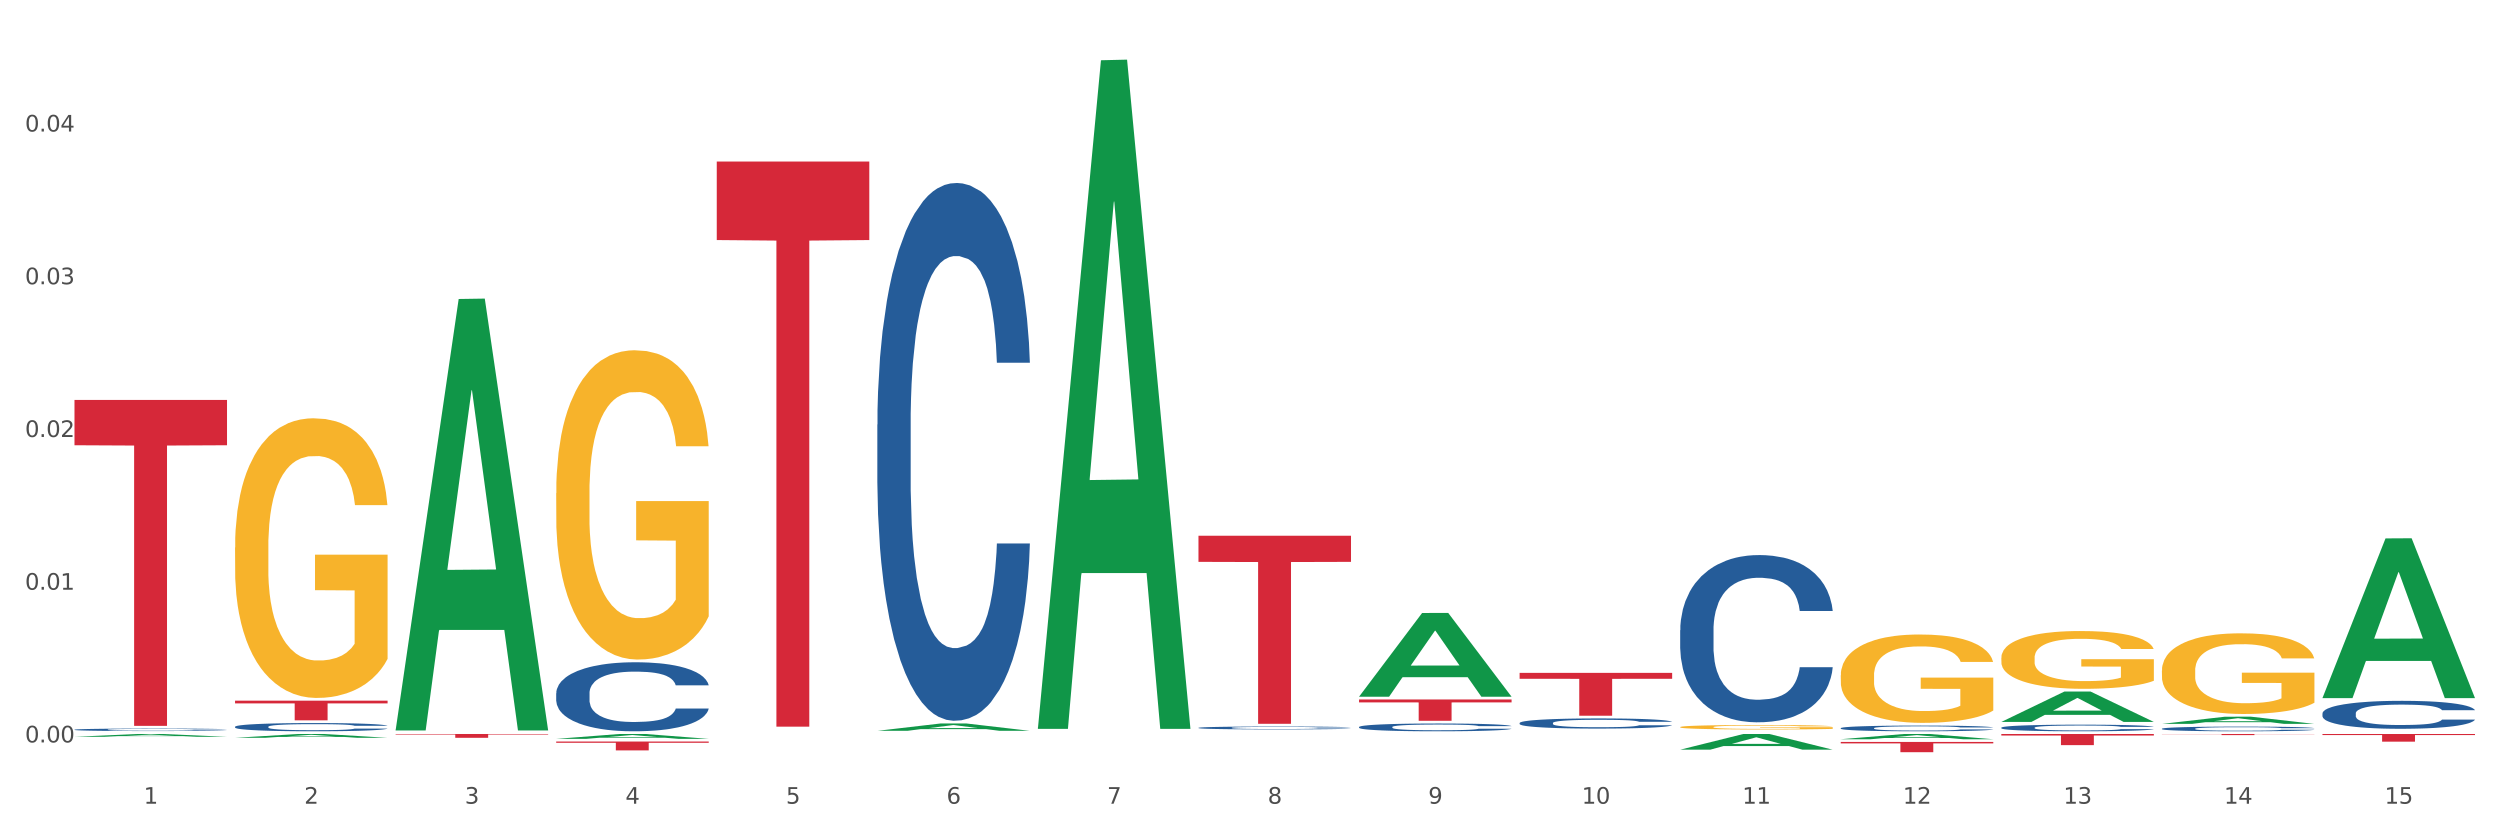 <?xml version="1.0" encoding="utf-8" standalone="no"?>
<!DOCTYPE svg PUBLIC "-//W3C//DTD SVG 1.1//EN"
  "http://www.w3.org/Graphics/SVG/1.1/DTD/svg11.dtd">
<svg xmlns:xlink="http://www.w3.org/1999/xlink" width="1080pt" height="360pt" viewBox="0 0 1080 360" xmlns="http://www.w3.org/2000/svg" version="1.1">
 <rect x="0" y="0" width="1080" height="360" fill="#333333" stroke="none"/>
 <defs>
  <style type="text/css">*{stroke-linejoin: round; stroke-linecap: butt}</style>
 </defs>
 <g id="figure_1">
  <g id="patch_1">
   <path d="M 0 360 
L 1080 360 
L 1080 0 
L 0 0 
z
" style="fill: #ffffff; stroke: #ffffff; stroke-linejoin: miter"/>
  </g>
  <g id="axes_1">
   <g id="matplotlib.axis_1">
    <g id="xtick_1">
     <g id="text_1">
      <!-- 1 -->
      <g style="fill: #4d4d4d" transform="translate(62.07 347.204) scale(0.096 -0.096)">
       <defs>
        <path id="DejaVuSans-31" d="M 794 531 
L 1825 531 
L 1825 4091 
L 703 3866 
L 703 4441 
L 1819 4666 
L 2450 4666 
L 2450 531 
L 3481 531 
L 3481 0 
L 794 0 
L 794 531 
z
" transform="scale(0.016)"/>
       </defs>
       <use xlink:href="#DejaVuSans-31"/>
      </g>
     </g>
    </g>
    <g id="xtick_2">
     <g id="text_2">
      <!-- 2 -->
      <g style="fill: #4d4d4d" transform="translate(131.436 347.204) scale(0.096 -0.096)">
       <defs>
        <path id="DejaVuSans-32" d="M 1228 531 
L 3431 531 
L 3431 0 
L 469 0 
L 469 531 
Q 828 903 1448 1529 
Q 2069 2156 2228 2338 
Q 2531 2678 2651 2914 
Q 2772 3150 2772 3378 
Q 2772 3750 2511 3984 
Q 2250 4219 1831 4219 
Q 1534 4219 1204 4116 
Q 875 4013 500 3803 
L 500 4441 
Q 881 4594 1212 4672 
Q 1544 4750 1819 4750 
Q 2544 4750 2975 4387 
Q 3406 4025 3406 3419 
Q 3406 3131 3298 2873 
Q 3191 2616 2906 2266 
Q 2828 2175 2409 1742 
Q 1991 1309 1228 531 
z
" transform="scale(0.016)"/>
       </defs>
       <use xlink:href="#DejaVuSans-32"/>
      </g>
     </g>
    </g>
    <g id="xtick_3">
     <g id="text_3">
      <!-- 3 -->
      <g style="fill: #4d4d4d" transform="translate(200.802 347.204) scale(0.096 -0.096)">
       <defs>
        <path id="DejaVuSans-33" d="M 2597 2516 
Q 3050 2419 3304 2112 
Q 3559 1806 3559 1356 
Q 3559 666 3084 287 
Q 2609 -91 1734 -91 
Q 1441 -91 1130 -33 
Q 819 25 488 141 
L 488 750 
Q 750 597 1062 519 
Q 1375 441 1716 441 
Q 2309 441 2620 675 
Q 2931 909 2931 1356 
Q 2931 1769 2642 2001 
Q 2353 2234 1838 2234 
L 1294 2234 
L 1294 2753 
L 1863 2753 
Q 2328 2753 2575 2939 
Q 2822 3125 2822 3475 
Q 2822 3834 2567 4026 
Q 2313 4219 1838 4219 
Q 1578 4219 1281 4162 
Q 984 4106 628 3988 
L 628 4550 
Q 988 4650 1302 4700 
Q 1616 4750 1894 4750 
Q 2613 4750 3031 4423 
Q 3450 4097 3450 3541 
Q 3450 3153 3228 2886 
Q 3006 2619 2597 2516 
z
" transform="scale(0.016)"/>
       </defs>
       <use xlink:href="#DejaVuSans-33"/>
      </g>
     </g>
    </g>
    <g id="xtick_4">
     <g id="text_4">
      <!-- 4 -->
      <g style="fill: #4d4d4d" transform="translate(270.169 347.204) scale(0.096 -0.096)">
       <defs>
        <path id="DejaVuSans-34" d="M 2419 4116 
L 825 1625 
L 2419 1625 
L 2419 4116 
z
M 2253 4666 
L 3047 4666 
L 3047 1625 
L 3713 1625 
L 3713 1100 
L 3047 1100 
L 3047 0 
L 2419 0 
L 2419 1100 
L 313 1100 
L 313 1709 
L 2253 4666 
z
" transform="scale(0.016)"/>
       </defs>
       <use xlink:href="#DejaVuSans-34"/>
      </g>
     </g>
    </g>
    <g id="xtick_5">
     <g id="text_5">
      <!-- 5 -->
      <g style="fill: #4d4d4d" transform="translate(339.535 347.204) scale(0.096 -0.096)">
       <defs>
        <path id="DejaVuSans-35" d="M 691 4666 
L 3169 4666 
L 3169 4134 
L 1269 4134 
L 1269 2991 
Q 1406 3038 1543 3061 
Q 1681 3084 1819 3084 
Q 2600 3084 3056 2656 
Q 3513 2228 3513 1497 
Q 3513 744 3044 326 
Q 2575 -91 1722 -91 
Q 1428 -91 1123 -41 
Q 819 9 494 109 
L 494 744 
Q 775 591 1075 516 
Q 1375 441 1709 441 
Q 2250 441 2565 725 
Q 2881 1009 2881 1497 
Q 2881 1984 2565 2268 
Q 2250 2553 1709 2553 
Q 1456 2553 1204 2497 
Q 953 2441 691 2322 
L 691 4666 
z
" transform="scale(0.016)"/>
       </defs>
       <use xlink:href="#DejaVuSans-35"/>
      </g>
     </g>
    </g>
    <g id="xtick_6">
     <g id="text_6">
      <!-- 6 -->
      <g style="fill: #4d4d4d" transform="translate(408.901 347.204) scale(0.096 -0.096)">
       <defs>
        <path id="DejaVuSans-36" d="M 2113 2584 
Q 1688 2584 1439 2293 
Q 1191 2003 1191 1497 
Q 1191 994 1439 701 
Q 1688 409 2113 409 
Q 2538 409 2786 701 
Q 3034 994 3034 1497 
Q 3034 2003 2786 2293 
Q 2538 2584 2113 2584 
z
M 3366 4563 
L 3366 3988 
Q 3128 4100 2886 4159 
Q 2644 4219 2406 4219 
Q 1781 4219 1451 3797 
Q 1122 3375 1075 2522 
Q 1259 2794 1537 2939 
Q 1816 3084 2150 3084 
Q 2853 3084 3261 2657 
Q 3669 2231 3669 1497 
Q 3669 778 3244 343 
Q 2819 -91 2113 -91 
Q 1303 -91 875 529 
Q 447 1150 447 2328 
Q 447 3434 972 4092 
Q 1497 4750 2381 4750 
Q 2619 4750 2861 4703 
Q 3103 4656 3366 4563 
z
" transform="scale(0.016)"/>
       </defs>
       <use xlink:href="#DejaVuSans-36"/>
      </g>
     </g>
    </g>
    <g id="xtick_7">
     <g id="text_7">
      <!-- 7 -->
      <g style="fill: #4d4d4d" transform="translate(478.267 347.204) scale(0.096 -0.096)">
       <defs>
        <path id="DejaVuSans-37" d="M 525 4666 
L 3525 4666 
L 3525 4397 
L 1831 0 
L 1172 0 
L 2766 4134 
L 525 4134 
L 525 4666 
z
" transform="scale(0.016)"/>
       </defs>
       <use xlink:href="#DejaVuSans-37"/>
      </g>
     </g>
    </g>
    <g id="xtick_8">
     <g id="text_8">
      <!-- 8 -->
      <g style="fill: #4d4d4d" transform="translate(547.634 347.204) scale(0.096 -0.096)">
       <defs>
        <path id="DejaVuSans-38" d="M 2034 2216 
Q 1584 2216 1326 1975 
Q 1069 1734 1069 1313 
Q 1069 891 1326 650 
Q 1584 409 2034 409 
Q 2484 409 2743 651 
Q 3003 894 3003 1313 
Q 3003 1734 2745 1975 
Q 2488 2216 2034 2216 
z
M 1403 2484 
Q 997 2584 770 2862 
Q 544 3141 544 3541 
Q 544 4100 942 4425 
Q 1341 4750 2034 4750 
Q 2731 4750 3128 4425 
Q 3525 4100 3525 3541 
Q 3525 3141 3298 2862 
Q 3072 2584 2669 2484 
Q 3125 2378 3379 2068 
Q 3634 1759 3634 1313 
Q 3634 634 3220 271 
Q 2806 -91 2034 -91 
Q 1263 -91 848 271 
Q 434 634 434 1313 
Q 434 1759 690 2068 
Q 947 2378 1403 2484 
z
M 1172 3481 
Q 1172 3119 1398 2916 
Q 1625 2713 2034 2713 
Q 2441 2713 2670 2916 
Q 2900 3119 2900 3481 
Q 2900 3844 2670 4047 
Q 2441 4250 2034 4250 
Q 1625 4250 1398 4047 
Q 1172 3844 1172 3481 
z
" transform="scale(0.016)"/>
       </defs>
       <use xlink:href="#DejaVuSans-38"/>
      </g>
     </g>
    </g>
    <g id="xtick_9">
     <g id="text_9">
      <!-- 9 -->
      <g style="fill: #4d4d4d" transform="translate(617 347.204) scale(0.096 -0.096)">
       <defs>
        <path id="DejaVuSans-39" d="M 703 97 
L 703 672 
Q 941 559 1184 500 
Q 1428 441 1663 441 
Q 2288 441 2617 861 
Q 2947 1281 2994 2138 
Q 2813 1869 2534 1725 
Q 2256 1581 1919 1581 
Q 1219 1581 811 2004 
Q 403 2428 403 3163 
Q 403 3881 828 4315 
Q 1253 4750 1959 4750 
Q 2769 4750 3195 4129 
Q 3622 3509 3622 2328 
Q 3622 1225 3098 567 
Q 2575 -91 1691 -91 
Q 1453 -91 1209 -44 
Q 966 3 703 97 
z
M 1959 2075 
Q 2384 2075 2632 2365 
Q 2881 2656 2881 3163 
Q 2881 3666 2632 3958 
Q 2384 4250 1959 4250 
Q 1534 4250 1286 3958 
Q 1038 3666 1038 3163 
Q 1038 2656 1286 2365 
Q 1534 2075 1959 2075 
z
" transform="scale(0.016)"/>
       </defs>
       <use xlink:href="#DejaVuSans-39"/>
      </g>
     </g>
    </g>
    <g id="xtick_10">
     <g id="text_10">
      <!-- 10 -->
      <g style="fill: #4d4d4d" transform="translate(683.312 347.204) scale(0.096 -0.096)">
       <defs>
        <path id="DejaVuSans-30" d="M 2034 4250 
Q 1547 4250 1301 3770 
Q 1056 3291 1056 2328 
Q 1056 1369 1301 889 
Q 1547 409 2034 409 
Q 2525 409 2770 889 
Q 3016 1369 3016 2328 
Q 3016 3291 2770 3770 
Q 2525 4250 2034 4250 
z
M 2034 4750 
Q 2819 4750 3233 4129 
Q 3647 3509 3647 2328 
Q 3647 1150 3233 529 
Q 2819 -91 2034 -91 
Q 1250 -91 836 529 
Q 422 1150 422 2328 
Q 422 3509 836 4129 
Q 1250 4750 2034 4750 
z
" transform="scale(0.016)"/>
       </defs>
       <use xlink:href="#DejaVuSans-31"/>
       <use xlink:href="#DejaVuSans-30" transform="translate(63.623 0)"/>
      </g>
     </g>
    </g>
    <g id="xtick_11">
     <g id="text_11">
      <!-- 11 -->
      <g style="fill: #4d4d4d" transform="translate(752.678 347.204) scale(0.096 -0.096)">
       <use xlink:href="#DejaVuSans-31"/>
       <use xlink:href="#DejaVuSans-31" transform="translate(63.623 0)"/>
      </g>
     </g>
    </g>
    <g id="xtick_12">
     <g id="text_12">
      <!-- 12 -->
      <g style="fill: #4d4d4d" transform="translate(822.044 347.204) scale(0.096 -0.096)">
       <use xlink:href="#DejaVuSans-31"/>
       <use xlink:href="#DejaVuSans-32" transform="translate(63.623 0)"/>
      </g>
     </g>
    </g>
    <g id="xtick_13">
     <g id="text_13">
      <!-- 13 -->
      <g style="fill: #4d4d4d" transform="translate(891.411 347.204) scale(0.096 -0.096)">
       <use xlink:href="#DejaVuSans-31"/>
       <use xlink:href="#DejaVuSans-33" transform="translate(63.623 0)"/>
      </g>
     </g>
    </g>
    <g id="xtick_14">
     <g id="text_14">
      <!-- 14 -->
      <g style="fill: #4d4d4d" transform="translate(960.777 347.204) scale(0.096 -0.096)">
       <use xlink:href="#DejaVuSans-31"/>
       <use xlink:href="#DejaVuSans-34" transform="translate(63.623 0)"/>
      </g>
     </g>
    </g>
    <g id="xtick_15">
     <g id="text_15">
      <!-- 15 -->
      <g style="fill: #4d4d4d" transform="translate(1030.143 347.204) scale(0.096 -0.096)">
       <use xlink:href="#DejaVuSans-31"/>
       <use xlink:href="#DejaVuSans-35" transform="translate(63.623 0)"/>
      </g>
     </g>
    </g>
    <g id="xtick_16"/>
    <g id="xtick_17"/>
    <g id="xtick_18"/>
    <g id="xtick_19"/>
    <g id="xtick_20"/>
    <g id="xtick_21"/>
    <g id="xtick_22"/>
    <g id="xtick_23"/>
    <g id="xtick_24"/>
    <g id="xtick_25"/>
    <g id="xtick_26"/>
    <g id="xtick_27"/>
    <g id="xtick_28"/>
    <g id="xtick_29"/>
   </g>
   <g id="matplotlib.axis_2">
    <g id="ytick_1">
     <g id="text_16">
      <!-- 0.00 -->
      <g style="fill: #4d4d4d" transform="translate(10.8 320.733) scale(0.096 -0.096)">
       <defs>
        <path id="DejaVuSans-2e" d="M 684 794 
L 1344 794 
L 1344 0 
L 684 0 
L 684 794 
z
" transform="scale(0.016)"/>
       </defs>
       <use xlink:href="#DejaVuSans-30"/>
       <use xlink:href="#DejaVuSans-2e" transform="translate(63.623 0)"/>
       <use xlink:href="#DejaVuSans-30" transform="translate(95.41 0)"/>
       <use xlink:href="#DejaVuSans-30" transform="translate(159.033 0)"/>
      </g>
     </g>
    </g>
    <g id="ytick_2">
     <g id="text_17">
      <!-- 0.01 -->
      <g style="fill: #4d4d4d" transform="translate(10.8 254.755) scale(0.096 -0.096)">
       <use xlink:href="#DejaVuSans-30"/>
       <use xlink:href="#DejaVuSans-2e" transform="translate(63.623 0)"/>
       <use xlink:href="#DejaVuSans-30" transform="translate(95.41 0)"/>
       <use xlink:href="#DejaVuSans-31" transform="translate(159.033 0)"/>
      </g>
     </g>
    </g>
    <g id="ytick_3">
     <g id="text_18">
      <!-- 0.02 -->
      <g style="fill: #4d4d4d" transform="translate(10.8 188.777) scale(0.096 -0.096)">
       <use xlink:href="#DejaVuSans-30"/>
       <use xlink:href="#DejaVuSans-2e" transform="translate(63.623 0)"/>
       <use xlink:href="#DejaVuSans-30" transform="translate(95.41 0)"/>
       <use xlink:href="#DejaVuSans-32" transform="translate(159.033 0)"/>
      </g>
     </g>
    </g>
    <g id="ytick_4">
     <g id="text_19">
      <!-- 0.03 -->
      <g style="fill: #4d4d4d" transform="translate(10.8 122.799) scale(0.096 -0.096)">
       <use xlink:href="#DejaVuSans-30"/>
       <use xlink:href="#DejaVuSans-2e" transform="translate(63.623 0)"/>
       <use xlink:href="#DejaVuSans-30" transform="translate(95.41 0)"/>
       <use xlink:href="#DejaVuSans-33" transform="translate(159.033 0)"/>
      </g>
     </g>
    </g>
    <g id="ytick_5">
     <g id="text_20">
      <!-- 0.04 -->
      <g style="fill: #4d4d4d" transform="translate(10.8 56.821) scale(0.096 -0.096)">
       <use xlink:href="#DejaVuSans-30"/>
       <use xlink:href="#DejaVuSans-2e" transform="translate(63.623 0)"/>
       <use xlink:href="#DejaVuSans-30" transform="translate(95.41 0)"/>
       <use xlink:href="#DejaVuSans-34" transform="translate(159.033 0)"/>
      </g>
     </g>
    </g>
    <g id="ytick_6"/>
    <g id="ytick_7"/>
    <g id="ytick_8"/>
    <g id="ytick_9"/>
    <g id="ytick_10"/>
   </g>
   <g id="PolyCollection_1">
    <path d="M 32.175 318.293 
L 32.243 318.292 
L 59.417 317.087 
L 70.695 317.086 
L 98.073 318.295 
L 85.029 318.295 
L 79.119 318.014 
L 51.061 318.014 
L 50.857 318.018 
L 45.151 318.295 
L 32.175 318.295 
L 32.175 318.293 
L 54.594 317.846 
L 75.586 317.844 
L 65.192 317.344 
L 65.056 317.342 
L 64.92 317.345 
L 54.526 317.844 
L 54.594 317.846 
L 32.175 318.293 
z
" clip-path="url(#pba95c9b90b)" style="fill: #109648"/>
    <path d="M 240.274 213.053 
L 240.351 212.931 
L 240.351 208.538 
L 240.507 204.755 
L 241.285 195.602 
L 242.452 188.036 
L 243.308 184.009 
L 244.164 180.715 
L 245.175 177.42 
L 246.42 174.003 
L 248.676 169 
L 250.077 166.437 
L 251.788 163.752 
L 254.9 159.847 
L 257.157 157.651 
L 259.491 155.82 
L 263.303 153.624 
L 265.793 152.647 
L 268.438 151.915 
L 271.628 151.427 
L 274.04 151.305 
L 279.33 151.671 
L 283.843 152.769 
L 286.021 153.624 
L 288.822 155.088 
L 290.3 156.064 
L 292.712 158.017 
L 295.202 160.579 
L 296.913 162.776 
L 299.481 166.925 
L 301.426 171.074 
L 303.215 176.199 
L 304.149 179.738 
L 304.849 183.033 
L 305.471 186.816 
L 306.094 192.796 
L 292.089 192.796 
L 291.545 188.525 
L 290.689 184.498 
L 289.444 180.593 
L 288.355 178.152 
L 286.488 175.101 
L 284.776 173.149 
L 282.987 171.684 
L 280.808 170.464 
L 279.097 169.854 
L 276.685 169.366 
L 271.939 169.488 
L 268.749 170.464 
L 266.571 171.684 
L 265.17 172.782 
L 263.925 174.003 
L 262.525 175.711 
L 260.891 178.274 
L 259.724 180.593 
L 258.557 183.521 
L 257.623 186.45 
L 256.768 189.867 
L 256.067 193.528 
L 255.523 197.311 
L 255.056 201.948 
L 254.667 209.636 
L 254.667 226.354 
L 254.823 230.137 
L 255.212 235.141 
L 255.678 238.924 
L 256.456 243.439 
L 257.157 246.49 
L 258.479 250.883 
L 259.957 254.544 
L 261.124 256.862 
L 262.291 258.815 
L 264.314 261.499 
L 266.571 263.696 
L 268.516 265.038 
L 271.161 266.259 
L 272.95 266.747 
L 274.506 266.991 
L 278.319 266.991 
L 281.042 266.625 
L 284.076 265.771 
L 286.41 264.672 
L 288.355 263.33 
L 290.533 261.133 
L 291.934 259.059 
L 291.934 233.554 
L 274.818 233.432 
L 274.818 216.47 
L 306.172 216.47 
L 306.172 266.259 
L 304.849 268.821 
L 303.371 271.14 
L 301.815 273.214 
L 299.481 275.777 
L 296.68 278.218 
L 294.19 279.926 
L 291.545 281.391 
L 288.433 282.733 
L 284.387 283.953 
L 281.897 284.441 
L 278.785 284.807 
L 275.129 284.93 
L 271.939 284.685 
L 268.827 284.075 
L 265.559 282.977 
L 262.369 281.391 
L 259.957 279.804 
L 257.546 277.852 
L 254.978 275.289 
L 252.955 272.848 
L 251.399 270.652 
L 249.688 267.845 
L 247.82 264.184 
L 246.42 260.889 
L 245.175 257.472 
L 243.853 253.079 
L 242.919 249.296 
L 241.985 244.537 
L 241.441 240.998 
L 240.818 235.507 
L 240.351 227.819 
L 240.274 213.053 
z
" clip-path="url(#pba95c9b90b)" style="fill: #f7b32b"/>
    <path d="M 725.837 314.099 
L 725.915 314.097 
L 725.915 314.034 
L 726.071 313.979 
L 726.849 313.846 
L 728.016 313.737 
L 728.871 313.678 
L 729.727 313.631 
L 730.739 313.583 
L 731.984 313.534 
L 734.24 313.461 
L 735.64 313.424 
L 737.352 313.385 
L 740.464 313.329 
L 742.72 313.297 
L 745.054 313.27 
L 748.866 313.238 
L 751.356 313.224 
L 754.001 313.214 
L 757.191 313.207 
L 759.603 313.205 
L 764.894 313.21 
L 769.406 313.226 
L 771.585 313.238 
L 774.385 313.26 
L 775.864 313.274 
L 778.275 313.302 
L 780.765 313.339 
L 782.477 313.371 
L 785.044 313.431 
L 786.989 313.491 
L 788.779 313.565 
L 789.712 313.617 
L 790.412 313.664 
L 791.035 313.719 
L 791.657 313.806 
L 777.653 313.806 
L 777.108 313.744 
L 776.253 313.686 
L 775.008 313.629 
L 773.919 313.594 
L 772.051 313.549 
L 770.34 313.521 
L 768.55 313.5 
L 766.372 313.482 
L 764.66 313.473 
L 762.248 313.466 
L 757.502 313.468 
L 754.313 313.482 
L 752.134 313.5 
L 750.734 313.516 
L 749.489 313.534 
L 748.088 313.558 
L 746.455 313.595 
L 745.288 313.629 
L 744.121 313.671 
L 743.187 313.714 
L 742.331 313.763 
L 741.631 313.816 
L 741.086 313.871 
L 740.62 313.938 
L 740.23 314.05 
L 740.23 314.292 
L 740.386 314.347 
L 740.775 314.419 
L 741.242 314.474 
L 742.02 314.539 
L 742.72 314.583 
L 744.043 314.647 
L 745.521 314.7 
L 746.688 314.734 
L 747.855 314.762 
L 749.878 314.801 
L 752.134 314.833 
L 754.079 314.852 
L 756.724 314.87 
L 758.514 314.877 
L 760.07 314.88 
L 763.882 314.88 
L 766.605 314.875 
L 769.639 314.863 
L 771.974 314.847 
L 773.919 314.827 
L 776.097 314.796 
L 777.497 314.765 
L 777.497 314.396 
L 760.381 314.394 
L 760.381 314.149 
L 791.735 314.149 
L 791.735 314.87 
L 790.412 314.907 
L 788.934 314.94 
L 787.378 314.97 
L 785.044 315.008 
L 782.243 315.043 
L 779.754 315.068 
L 777.108 315.089 
L 773.996 315.108 
L 769.951 315.126 
L 767.461 315.133 
L 764.349 315.138 
L 760.692 315.14 
L 757.502 315.137 
L 754.39 315.128 
L 751.123 315.112 
L 747.933 315.089 
L 745.521 315.066 
L 743.109 315.038 
L 740.542 315.001 
L 738.519 314.965 
L 736.963 314.933 
L 735.251 314.893 
L 733.384 314.84 
L 731.984 314.792 
L 730.739 314.742 
L 729.416 314.679 
L 728.482 314.624 
L 727.549 314.555 
L 727.004 314.504 
L 726.382 314.424 
L 725.915 314.313 
L 725.837 314.099 
z
" clip-path="url(#pba95c9b90b)" style="fill: #f7b32b"/>
    <path d="M 795.203 291.744 
L 795.281 291.709 
L 795.281 290.454 
L 795.437 289.373 
L 796.215 286.758 
L 797.382 284.596 
L 798.238 283.446 
L 799.094 282.505 
L 800.105 281.563 
L 801.35 280.587 
L 803.606 279.158 
L 805.006 278.426 
L 806.718 277.659 
L 809.83 276.543 
L 812.086 275.915 
L 814.42 275.392 
L 818.233 274.765 
L 820.722 274.486 
L 823.368 274.277 
L 826.557 274.137 
L 828.969 274.102 
L 834.26 274.207 
L 838.772 274.521 
L 840.951 274.765 
L 843.752 275.183 
L 845.23 275.462 
L 847.642 276.02 
L 850.131 276.752 
L 851.843 277.38 
L 854.41 278.565 
L 856.355 279.75 
L 858.145 281.215 
L 859.078 282.226 
L 859.779 283.167 
L 860.401 284.248 
L 861.024 285.956 
L 847.019 285.956 
L 846.475 284.736 
L 845.619 283.585 
L 844.374 282.47 
L 843.285 281.772 
L 841.418 280.901 
L 839.706 280.343 
L 837.916 279.925 
L 835.738 279.576 
L 834.026 279.402 
L 831.615 279.262 
L 826.869 279.297 
L 823.679 279.576 
L 821.5 279.925 
L 820.1 280.238 
L 818.855 280.587 
L 817.455 281.075 
L 815.821 281.807 
L 814.654 282.47 
L 813.487 283.307 
L 812.553 284.143 
L 811.697 285.119 
L 810.997 286.165 
L 810.453 287.246 
L 809.986 288.571 
L 809.597 290.767 
L 809.597 295.544 
L 809.752 296.625 
L 810.141 298.054 
L 810.608 299.135 
L 811.386 300.425 
L 812.086 301.296 
L 813.409 302.552 
L 814.887 303.598 
L 816.054 304.26 
L 817.221 304.818 
L 819.244 305.585 
L 821.5 306.212 
L 823.445 306.596 
L 826.091 306.944 
L 827.88 307.084 
L 829.436 307.154 
L 833.248 307.154 
L 835.971 307.049 
L 839.006 306.805 
L 841.34 306.491 
L 843.285 306.108 
L 845.463 305.48 
L 846.864 304.887 
L 846.864 297.601 
L 829.747 297.566 
L 829.747 292.72 
L 861.101 292.72 
L 861.101 306.944 
L 859.779 307.677 
L 858.3 308.339 
L 856.744 308.932 
L 854.41 309.664 
L 851.61 310.361 
L 849.12 310.849 
L 846.475 311.268 
L 843.363 311.651 
L 839.317 312 
L 836.827 312.139 
L 833.715 312.244 
L 830.059 312.279 
L 826.869 312.209 
L 823.757 312.035 
L 820.489 311.721 
L 817.299 311.268 
L 814.887 310.814 
L 812.475 310.257 
L 809.908 309.524 
L 807.885 308.827 
L 806.329 308.2 
L 804.617 307.398 
L 802.75 306.352 
L 801.35 305.41 
L 800.105 304.434 
L 798.782 303.179 
L 797.849 302.098 
L 796.915 300.739 
L 796.37 299.728 
L 795.748 298.159 
L 795.281 295.962 
L 795.203 291.744 
z
" clip-path="url(#pba95c9b90b)" style="fill: #f7b32b"/>
    <path d="M 864.57 284.143 
L 864.647 284.12 
L 864.647 283.299 
L 864.803 282.592 
L 865.581 280.882 
L 866.748 279.468 
L 867.604 278.716 
L 868.46 278.1 
L 869.471 277.484 
L 870.716 276.846 
L 872.972 275.911 
L 874.373 275.432 
L 876.084 274.931 
L 879.196 274.201 
L 881.453 273.79 
L 883.787 273.448 
L 887.599 273.038 
L 890.089 272.856 
L 892.734 272.719 
L 895.924 272.628 
L 898.336 272.605 
L 903.626 272.673 
L 908.139 272.878 
L 910.317 273.038 
L 913.118 273.312 
L 914.596 273.494 
L 917.008 273.859 
L 919.498 274.338 
L 921.209 274.748 
L 923.777 275.523 
L 925.722 276.299 
L 927.511 277.256 
L 928.445 277.918 
L 929.145 278.533 
L 929.767 279.24 
L 930.39 280.357 
L 916.385 280.357 
L 915.841 279.559 
L 914.985 278.807 
L 913.74 278.077 
L 912.651 277.621 
L 910.784 277.051 
L 909.072 276.686 
L 907.283 276.413 
L 905.104 276.185 
L 903.393 276.071 
L 900.981 275.979 
L 896.235 276.002 
L 893.045 276.185 
L 890.867 276.413 
L 889.466 276.618 
L 888.221 276.846 
L 886.821 277.165 
L 885.187 277.644 
L 884.02 278.077 
L 882.853 278.624 
L 881.919 279.172 
L 881.064 279.81 
L 880.363 280.494 
L 879.819 281.201 
L 879.352 282.068 
L 878.963 283.504 
L 878.963 286.628 
L 879.119 287.335 
L 879.508 288.27 
L 879.974 288.977 
L 880.752 289.82 
L 881.453 290.39 
L 882.775 291.211 
L 884.253 291.895 
L 885.42 292.328 
L 886.587 292.693 
L 888.61 293.195 
L 890.867 293.605 
L 892.812 293.856 
L 895.457 294.084 
L 897.246 294.175 
L 898.802 294.221 
L 902.615 294.221 
L 905.338 294.153 
L 908.372 293.993 
L 910.706 293.788 
L 912.651 293.537 
L 914.829 293.126 
L 916.23 292.739 
L 916.23 287.973 
L 899.114 287.95 
L 899.114 284.781 
L 930.468 284.781 
L 930.468 294.084 
L 929.145 294.563 
L 927.667 294.996 
L 926.111 295.384 
L 923.777 295.863 
L 920.976 296.319 
L 918.486 296.638 
L 915.841 296.912 
L 912.729 297.162 
L 908.683 297.39 
L 906.193 297.482 
L 903.081 297.55 
L 899.425 297.573 
L 896.235 297.527 
L 893.123 297.413 
L 889.855 297.208 
L 886.665 296.912 
L 884.253 296.615 
L 881.842 296.25 
L 879.274 295.771 
L 877.251 295.315 
L 875.695 294.905 
L 873.984 294.381 
L 872.116 293.697 
L 870.716 293.081 
L 869.471 292.442 
L 868.149 291.622 
L 867.215 290.915 
L 866.281 290.025 
L 865.737 289.364 
L 865.114 288.338 
L 864.647 286.902 
L 864.57 284.143 
z
" clip-path="url(#pba95c9b90b)" style="fill: #f7b32b"/>
    <path d="M 933.936 289.698 
L 934.014 289.667 
L 934.014 288.521 
L 934.169 287.534 
L 934.947 285.147 
L 936.114 283.173 
L 936.97 282.123 
L 937.826 281.263 
L 938.837 280.404 
L 940.082 279.513 
L 942.338 278.208 
L 943.739 277.539 
L 945.45 276.839 
L 948.563 275.82 
L 950.819 275.247 
L 953.153 274.77 
L 956.965 274.197 
L 959.455 273.942 
L 962.1 273.751 
L 965.29 273.624 
L 967.702 273.592 
L 972.992 273.688 
L 977.505 273.974 
L 979.683 274.197 
L 982.484 274.579 
L 983.962 274.833 
L 986.374 275.343 
L 988.864 276.011 
L 990.575 276.584 
L 993.143 277.666 
L 995.088 278.749 
L 996.877 280.086 
L 997.811 281.009 
L 998.511 281.868 
L 999.134 282.855 
L 999.756 284.415 
L 985.752 284.415 
L 985.207 283.3 
L 984.351 282.25 
L 983.106 281.231 
L 982.017 280.595 
L 980.15 279.799 
L 978.438 279.29 
L 976.649 278.908 
L 974.47 278.59 
L 972.759 278.43 
L 970.347 278.303 
L 965.601 278.335 
L 962.411 278.59 
L 960.233 278.908 
L 958.832 279.194 
L 957.588 279.513 
L 956.187 279.958 
L 954.553 280.627 
L 953.386 281.231 
L 952.219 281.995 
L 951.286 282.759 
L 950.43 283.651 
L 949.73 284.606 
L 949.185 285.592 
L 948.718 286.802 
L 948.329 288.807 
L 948.329 293.168 
L 948.485 294.155 
L 948.874 295.46 
L 949.341 296.447 
L 950.119 297.624 
L 950.819 298.42 
L 952.141 299.566 
L 953.62 300.521 
L 954.787 301.126 
L 955.954 301.635 
L 957.977 302.335 
L 960.233 302.908 
L 962.178 303.258 
L 964.823 303.577 
L 966.613 303.704 
L 968.169 303.768 
L 971.981 303.768 
L 974.704 303.672 
L 977.738 303.449 
L 980.072 303.163 
L 982.017 302.813 
L 984.196 302.24 
L 985.596 301.699 
L 985.596 295.046 
L 968.48 295.014 
L 968.48 290.59 
L 999.834 290.59 
L 999.834 303.577 
L 998.511 304.245 
L 997.033 304.85 
L 995.477 305.391 
L 993.143 306.059 
L 990.342 306.696 
L 987.852 307.142 
L 985.207 307.524 
L 982.095 307.874 
L 978.049 308.192 
L 975.56 308.319 
L 972.448 308.415 
L 968.791 308.447 
L 965.601 308.383 
L 962.489 308.224 
L 959.221 307.937 
L 956.032 307.524 
L 953.62 307.11 
L 951.208 306.601 
L 948.64 305.932 
L 946.618 305.296 
L 945.061 304.723 
L 943.35 303.99 
L 941.483 303.036 
L 940.082 302.176 
L 938.837 301.285 
L 937.515 300.139 
L 936.581 299.152 
L 935.648 297.911 
L 935.103 296.988 
L 934.48 295.555 
L 934.014 293.55 
L 933.936 289.698 
z
" clip-path="url(#pba95c9b90b)" style="fill: #f7b32b"/>
    <path d="M 379.006 183.439 
L 379.084 183.227 
L 379.084 177.286 
L 379.318 169.224 
L 380.175 154.371 
L 381.265 143.126 
L 383.134 129.971 
L 384.147 124.454 
L 385.471 118.301 
L 388.198 108.329 
L 391.313 99.842 
L 393.494 95.174 
L 395.13 92.204 
L 398.791 86.899 
L 400.894 84.565 
L 403.075 82.656 
L 404.945 81.383 
L 408.06 79.897 
L 410.553 79.261 
L 413.435 79.049 
L 415.85 79.261 
L 419.043 80.11 
L 423.717 82.656 
L 425.509 84.141 
L 427.923 86.687 
L 430.416 90.082 
L 432.441 93.477 
L 434.778 98.357 
L 437.193 104.722 
L 439.529 112.785 
L 441.165 120.211 
L 442.489 128.061 
L 443.658 137.609 
L 444.515 148.006 
L 444.904 156.705 
L 430.65 156.705 
L 430.26 148.855 
L 429.481 140.368 
L 428.702 134.639 
L 427.845 129.971 
L 426.521 124.667 
L 425.353 121.272 
L 423.405 117.24 
L 421.614 114.694 
L 420.134 113.209 
L 418.342 111.936 
L 414.526 110.663 
L 411.799 110.663 
L 410.086 111.087 
L 407.982 112.148 
L 406.191 113.633 
L 404.088 116.18 
L 402.452 118.938 
L 400.816 122.545 
L 399.882 125.091 
L 398.479 129.759 
L 397.545 133.578 
L 396.298 140.155 
L 395.597 144.823 
L 394.351 156.917 
L 393.806 165.829 
L 393.572 171.982 
L 393.416 178.771 
L 393.416 211.871 
L 393.884 226.723 
L 394.273 233.088 
L 394.896 240.302 
L 396.065 249.638 
L 397.778 258.762 
L 399.57 265.339 
L 401.05 269.371 
L 402.452 272.341 
L 403.854 274.675 
L 405.568 276.797 
L 406.97 278.07 
L 409.073 279.343 
L 411.566 279.979 
L 413.513 279.979 
L 417.485 278.918 
L 419.277 277.858 
L 420.991 276.372 
L 422.86 274.038 
L 424.34 271.492 
L 425.197 269.583 
L 426.599 265.551 
L 427.69 261.308 
L 428.624 256.428 
L 429.247 252.184 
L 429.948 245.819 
L 430.494 238.605 
L 430.65 234.786 
L 444.904 234.786 
L 444.592 242.424 
L 444.047 249.85 
L 442.957 259.823 
L 442.1 265.551 
L 440.776 272.553 
L 439.374 278.494 
L 437.426 285.072 
L 435.635 289.952 
L 433.765 294.195 
L 431.74 298.014 
L 428.079 303.319 
L 426.755 304.804 
L 423.951 307.35 
L 421.77 308.835 
L 418.576 310.321 
L 415.304 311.169 
L 411.877 311.381 
L 408.839 310.957 
L 405.49 309.684 
L 403.387 308.411 
L 401.05 306.501 
L 398.324 303.531 
L 395.753 299.924 
L 393.339 295.68 
L 391.08 290.8 
L 388.976 285.284 
L 386.25 276.16 
L 384.225 267.249 
L 382.745 258.974 
L 381.732 251.972 
L 380.72 243.061 
L 380.175 236.908 
L 379.318 222.055 
L 379.006 208.264 
L 379.006 183.439 
z
" clip-path="url(#pba95c9b90b)" style="fill: #255c99"/>
    <path d="M 1003.302 317.086 
L 1069.2 317.086 
L 1069.2 317.545 
L 1043.278 317.548 
L 1043.278 320.389 
L 1029.068 320.389 
L 1029.068 317.548 
L 1003.302 317.545 
L 1003.302 317.089 
L 1003.302 317.086 
z
" clip-path="url(#pba95c9b90b)" style="fill: #d62839"/>
    <path d="M 933.936 317.086 
L 999.834 317.086 
L 999.834 317.153 
L 973.912 317.153 
L 973.912 317.566 
L 959.702 317.566 
L 959.702 317.153 
L 933.936 317.153 
L 933.936 317.087 
L 933.936 317.086 
z
" clip-path="url(#pba95c9b90b)" style="fill: #d62839"/>
    <path d="M 864.57 317.086 
L 930.468 317.086 
L 930.468 317.756 
L 904.546 317.761 
L 904.546 321.907 
L 890.335 321.907 
L 890.335 317.761 
L 864.57 317.756 
L 864.57 317.091 
L 864.57 317.086 
z
" clip-path="url(#pba95c9b90b)" style="fill: #d62839"/>
    <path d="M 795.203 320.518 
L 861.101 320.518 
L 861.101 321.134 
L 835.179 321.138 
L 835.179 324.95 
L 820.969 324.95 
L 820.969 321.138 
L 795.203 321.134 
L 795.203 320.522 
L 795.203 320.518 
z
" clip-path="url(#pba95c9b90b)" style="fill: #d62839"/>
    <path d="M 656.471 290.667 
L 722.369 290.667 
L 722.369 293.241 
L 696.447 293.259 
L 696.447 309.19 
L 682.237 309.19 
L 682.237 293.259 
L 656.471 293.241 
L 656.471 290.684 
L 656.471 290.667 
z
" clip-path="url(#pba95c9b90b)" style="fill: #d62839"/>
    <path d="M 587.105 302.161 
L 653.003 302.161 
L 653.003 303.443 
L 627.081 303.452 
L 627.081 311.386 
L 612.871 311.386 
L 612.871 303.452 
L 587.105 303.443 
L 587.105 302.17 
L 587.105 302.161 
z
" clip-path="url(#pba95c9b90b)" style="fill: #d62839"/>
    <path d="M 517.739 231.432 
L 583.636 231.432 
L 583.636 242.724 
L 557.715 242.8 
L 557.715 312.688 
L 543.504 312.688 
L 543.504 242.8 
L 517.739 242.724 
L 517.739 231.508 
L 517.739 231.432 
z
" clip-path="url(#pba95c9b90b)" style="fill: #d62839"/>
    <path d="M 309.64 69.774 
L 375.538 69.774 
L 375.538 103.704 
L 349.616 103.933 
L 349.616 313.928 
L 335.406 313.928 
L 335.406 103.933 
L 309.64 103.704 
L 309.64 70.003 
L 309.64 69.774 
z
" clip-path="url(#pba95c9b90b)" style="fill: #d62839"/>
    <path d="M 240.274 320.353 
L 306.172 320.353 
L 306.172 320.883 
L 280.25 320.887 
L 280.25 324.168 
L 266.039 324.168 
L 266.039 320.887 
L 240.274 320.883 
L 240.274 320.357 
L 240.274 320.353 
z
" clip-path="url(#pba95c9b90b)" style="fill: #d62839"/>
    <path d="M 170.907 317.086 
L 236.805 317.086 
L 236.805 317.315 
L 210.883 317.316 
L 210.883 318.731 
L 196.673 318.731 
L 196.673 317.316 
L 170.907 317.315 
L 170.907 317.088 
L 170.907 317.086 
z
" clip-path="url(#pba95c9b90b)" style="fill: #d62839"/>
    <path d="M 101.541 302.682 
L 167.439 302.682 
L 167.439 303.864 
L 141.517 303.872 
L 141.517 311.189 
L 127.307 311.189 
L 127.307 303.872 
L 101.541 303.864 
L 101.541 302.69 
L 101.541 302.682 
z
" clip-path="url(#pba95c9b90b)" style="fill: #d62839"/>
    <path d="M 32.175 172.779 
L 98.073 172.779 
L 98.073 192.345 
L 72.151 192.477 
L 72.151 313.57 
L 57.941 313.57 
L 57.941 192.477 
L 32.175 192.345 
L 32.175 172.912 
L 32.175 172.779 
z
" clip-path="url(#pba95c9b90b)" style="fill: #d62839"/>
    <path d="M 32.175 315.223 
L 32.253 315.222 
L 32.253 315.194 
L 32.487 315.156 
L 33.343 315.087 
L 34.434 315.034 
L 36.303 314.973 
L 37.316 314.947 
L 38.64 314.919 
L 41.366 314.872 
L 44.482 314.833 
L 46.663 314.811 
L 48.299 314.797 
L 51.96 314.772 
L 54.063 314.761 
L 56.244 314.752 
L 58.114 314.747 
L 61.229 314.74 
L 63.722 314.737 
L 66.604 314.736 
L 69.019 314.737 
L 72.212 314.741 
L 76.886 314.752 
L 78.677 314.759 
L 81.092 314.771 
L 83.585 314.787 
L 85.61 314.803 
L 87.947 314.826 
L 90.361 314.855 
L 92.698 314.893 
L 94.334 314.928 
L 95.658 314.964 
L 96.827 315.009 
L 97.683 315.057 
L 98.073 315.098 
L 83.818 315.098 
L 83.429 315.061 
L 82.65 315.022 
L 81.871 314.995 
L 81.014 314.973 
L 79.69 314.948 
L 78.522 314.933 
L 76.574 314.914 
L 74.783 314.902 
L 73.303 314.895 
L 71.511 314.889 
L 67.694 314.883 
L 64.968 314.883 
L 63.255 314.885 
L 61.151 314.89 
L 59.36 314.897 
L 57.257 314.909 
L 55.621 314.922 
L 53.985 314.939 
L 53.05 314.95 
L 51.648 314.972 
L 50.714 314.99 
L 49.467 315.021 
L 48.766 315.042 
L 47.52 315.099 
L 46.975 315.14 
L 46.741 315.169 
L 46.585 315.201 
L 46.585 315.355 
L 47.053 315.424 
L 47.442 315.454 
L 48.065 315.488 
L 49.234 315.531 
L 50.947 315.574 
L 52.739 315.604 
L 54.219 315.623 
L 55.621 315.637 
L 57.023 315.648 
L 58.737 315.658 
L 60.139 315.664 
L 62.242 315.67 
L 64.734 315.673 
L 66.682 315.673 
L 70.654 315.668 
L 72.446 315.663 
L 74.16 315.656 
L 76.029 315.645 
L 77.509 315.633 
L 78.366 315.624 
L 79.768 315.605 
L 80.858 315.586 
L 81.793 315.563 
L 82.416 315.543 
L 83.117 315.513 
L 83.663 315.48 
L 83.818 315.462 
L 98.073 315.462 
L 97.761 315.498 
L 97.216 315.532 
L 96.126 315.579 
L 95.269 315.605 
L 93.945 315.638 
L 92.542 315.666 
L 90.595 315.696 
L 88.804 315.719 
L 86.934 315.739 
L 84.909 315.757 
L 81.248 315.782 
L 79.924 315.789 
L 77.12 315.8 
L 74.939 315.807 
L 71.745 315.814 
L 68.473 315.818 
L 65.046 315.819 
L 62.008 315.817 
L 58.659 315.811 
L 56.556 315.805 
L 54.219 315.796 
L 51.493 315.783 
L 48.922 315.766 
L 46.507 315.746 
L 44.248 315.723 
L 42.145 315.697 
L 39.419 315.655 
L 37.394 315.613 
L 35.914 315.575 
L 34.901 315.542 
L 33.889 315.501 
L 33.343 315.472 
L 32.487 315.403 
L 32.175 315.338 
L 32.175 315.223 
z
" clip-path="url(#pba95c9b90b)" style="fill: #255c99"/>
    <path d="M 517.739 314.416 
L 517.816 314.415 
L 517.816 314.383 
L 518.05 314.339 
L 518.907 314.259 
L 519.997 314.199 
L 521.867 314.128 
L 522.88 314.098 
L 524.204 314.065 
L 526.93 314.011 
L 530.046 313.966 
L 532.227 313.94 
L 533.863 313.924 
L 537.523 313.896 
L 539.627 313.883 
L 541.808 313.873 
L 543.677 313.866 
L 546.793 313.858 
L 549.285 313.855 
L 552.167 313.854 
L 554.582 313.855 
L 557.776 313.859 
L 562.449 313.873 
L 564.241 313.881 
L 566.656 313.895 
L 569.148 313.913 
L 571.173 313.931 
L 573.51 313.958 
L 575.925 313.992 
L 578.262 314.035 
L 579.898 314.075 
L 581.222 314.118 
L 582.39 314.169 
L 583.247 314.225 
L 583.636 314.272 
L 569.382 314.272 
L 568.992 314.23 
L 568.214 314.184 
L 567.435 314.153 
L 566.578 314.128 
L 565.254 314.099 
L 564.085 314.081 
L 562.138 314.059 
L 560.346 314.046 
L 558.866 314.038 
L 557.075 314.031 
L 553.258 314.024 
L 550.532 314.024 
L 548.818 314.026 
L 546.715 314.032 
L 544.923 314.04 
L 542.82 314.054 
L 541.184 314.068 
L 539.549 314.088 
L 538.614 314.102 
L 537.212 314.127 
L 536.277 314.147 
L 535.031 314.183 
L 534.33 314.208 
L 533.084 314.273 
L 532.538 314.321 
L 532.305 314.354 
L 532.149 314.391 
L 532.149 314.569 
L 532.616 314.649 
L 533.006 314.683 
L 533.629 314.722 
L 534.797 314.772 
L 536.511 314.822 
L 538.302 314.857 
L 539.782 314.879 
L 541.184 314.895 
L 542.587 314.907 
L 544.3 314.919 
L 545.702 314.926 
L 547.805 314.932 
L 550.298 314.936 
L 552.245 314.936 
L 556.218 314.93 
L 558.009 314.924 
L 559.723 314.916 
L 561.593 314.904 
L 563.073 314.89 
L 563.929 314.88 
L 565.331 314.858 
L 566.422 314.835 
L 567.357 314.809 
L 567.98 314.786 
L 568.681 314.752 
L 569.226 314.713 
L 569.382 314.692 
L 583.636 314.692 
L 583.325 314.734 
L 582.78 314.774 
L 581.689 314.827 
L 580.832 314.858 
L 579.508 314.896 
L 578.106 314.928 
L 576.159 314.963 
L 574.367 314.99 
L 572.498 315.012 
L 570.472 315.033 
L 566.811 315.062 
L 565.487 315.07 
L 562.683 315.083 
L 560.502 315.091 
L 557.308 315.099 
L 554.037 315.104 
L 550.61 315.105 
L 547.572 315.103 
L 544.222 315.096 
L 542.119 315.089 
L 539.782 315.079 
L 537.056 315.063 
L 534.486 315.043 
L 532.071 315.02 
L 529.812 314.994 
L 527.709 314.964 
L 524.983 314.915 
L 522.957 314.867 
L 521.477 314.823 
L 520.465 314.785 
L 519.452 314.737 
L 518.907 314.704 
L 518.05 314.624 
L 517.739 314.55 
L 517.739 314.416 
z
" clip-path="url(#pba95c9b90b)" style="fill: #255c99"/>
    <path d="M 101.541 313.957 
L 101.619 313.954 
L 101.619 313.862 
L 101.853 313.739 
L 102.71 313.511 
L 103.8 313.338 
L 105.67 313.136 
L 106.682 313.051 
L 108.006 312.957 
L 110.733 312.804 
L 113.848 312.674 
L 116.029 312.602 
L 117.665 312.556 
L 121.326 312.475 
L 123.429 312.439 
L 125.61 312.41 
L 127.48 312.39 
L 130.595 312.367 
L 133.088 312.358 
L 135.97 312.354 
L 138.385 312.358 
L 141.578 312.371 
L 146.252 312.41 
L 148.044 312.432 
L 150.458 312.472 
L 152.951 312.524 
L 154.976 312.576 
L 157.313 312.651 
L 159.728 312.748 
L 162.064 312.872 
L 163.7 312.986 
L 165.024 313.107 
L 166.193 313.253 
L 167.05 313.413 
L 167.439 313.546 
L 153.185 313.546 
L 152.795 313.426 
L 152.016 313.296 
L 151.237 313.208 
L 150.38 313.136 
L 149.056 313.055 
L 147.888 313.002 
L 145.941 312.941 
L 144.149 312.902 
L 142.669 312.879 
L 140.877 312.859 
L 137.061 312.84 
L 134.334 312.84 
L 132.621 312.846 
L 130.518 312.862 
L 128.726 312.885 
L 126.623 312.924 
L 124.987 312.967 
L 123.351 313.022 
L 122.417 313.061 
L 121.015 313.133 
L 120.08 313.191 
L 118.834 313.292 
L 118.133 313.364 
L 116.886 313.55 
L 116.341 313.686 
L 116.107 313.781 
L 115.952 313.885 
L 115.952 314.393 
L 116.419 314.621 
L 116.808 314.719 
L 117.431 314.83 
L 118.6 314.973 
L 120.314 315.113 
L 122.105 315.214 
L 123.585 315.276 
L 124.987 315.322 
L 126.389 315.357 
L 128.103 315.39 
L 129.505 315.409 
L 131.608 315.429 
L 134.101 315.439 
L 136.048 315.439 
L 140.021 315.422 
L 141.812 315.406 
L 143.526 315.383 
L 145.395 315.348 
L 146.875 315.308 
L 147.732 315.279 
L 149.134 315.217 
L 150.225 315.152 
L 151.159 315.077 
L 151.783 315.012 
L 152.484 314.914 
L 153.029 314.804 
L 153.185 314.745 
L 167.439 314.745 
L 167.128 314.862 
L 166.582 314.976 
L 165.492 315.129 
L 164.635 315.217 
L 163.311 315.325 
L 161.909 315.416 
L 159.961 315.517 
L 158.17 315.592 
L 156.3 315.657 
L 154.275 315.716 
L 150.614 315.797 
L 149.29 315.82 
L 146.486 315.859 
L 144.305 315.882 
L 141.111 315.905 
L 137.84 315.918 
L 134.412 315.921 
L 131.374 315.914 
L 128.025 315.895 
L 125.922 315.875 
L 123.585 315.846 
L 120.859 315.8 
L 118.288 315.745 
L 115.874 315.68 
L 113.615 315.605 
L 111.512 315.52 
L 108.785 315.38 
L 106.76 315.243 
L 105.28 315.116 
L 104.267 315.009 
L 103.255 314.872 
L 102.71 314.778 
L 101.853 314.55 
L 101.541 314.338 
L 101.541 313.957 
z
" clip-path="url(#pba95c9b90b)" style="fill: #255c99"/>
    <path d="M 587.105 314.065 
L 587.183 314.062 
L 587.183 313.976 
L 587.416 313.859 
L 588.273 313.644 
L 589.364 313.481 
L 591.233 313.29 
L 592.246 313.21 
L 593.57 313.121 
L 596.296 312.976 
L 599.412 312.853 
L 601.593 312.785 
L 603.229 312.742 
L 606.89 312.665 
L 608.993 312.631 
L 611.174 312.604 
L 613.043 312.585 
L 616.159 312.564 
L 618.652 312.554 
L 621.534 312.551 
L 623.948 312.554 
L 627.142 312.567 
L 631.816 312.604 
L 633.607 312.625 
L 636.022 312.662 
L 638.514 312.711 
L 640.54 312.761 
L 642.877 312.831 
L 645.291 312.924 
L 647.628 313.041 
L 649.264 313.148 
L 650.588 313.262 
L 651.756 313.401 
L 652.613 313.551 
L 653.003 313.678 
L 638.748 313.678 
L 638.359 313.564 
L 637.58 313.441 
L 636.801 313.357 
L 635.944 313.29 
L 634.62 313.213 
L 633.451 313.164 
L 631.504 313.105 
L 629.713 313.068 
L 628.233 313.047 
L 626.441 313.028 
L 622.624 313.01 
L 619.898 313.01 
L 618.184 313.016 
L 616.081 313.031 
L 614.29 313.053 
L 612.186 313.09 
L 610.551 313.13 
L 608.915 313.182 
L 607.98 313.219 
L 606.578 313.287 
L 605.643 313.342 
L 604.397 313.438 
L 603.696 313.505 
L 602.45 313.681 
L 601.905 313.81 
L 601.671 313.899 
L 601.515 313.998 
L 601.515 314.478 
L 601.982 314.693 
L 602.372 314.785 
L 602.995 314.89 
L 604.163 315.025 
L 605.877 315.158 
L 607.669 315.253 
L 609.149 315.312 
L 610.551 315.355 
L 611.953 315.388 
L 613.666 315.419 
L 615.069 315.438 
L 617.172 315.456 
L 619.664 315.465 
L 621.612 315.465 
L 625.584 315.45 
L 627.376 315.435 
L 629.089 315.413 
L 630.959 315.379 
L 632.439 315.342 
L 633.296 315.315 
L 634.698 315.256 
L 635.788 315.195 
L 636.723 315.124 
L 637.346 315.062 
L 638.047 314.97 
L 638.592 314.865 
L 638.748 314.81 
L 653.003 314.81 
L 652.691 314.921 
L 652.146 315.028 
L 651.055 315.173 
L 650.199 315.256 
L 648.874 315.358 
L 647.472 315.444 
L 645.525 315.539 
L 643.733 315.61 
L 641.864 315.672 
L 639.839 315.727 
L 636.178 315.804 
L 634.853 315.825 
L 632.049 315.862 
L 629.868 315.884 
L 626.675 315.905 
L 623.403 315.918 
L 619.976 315.921 
L 616.938 315.915 
L 613.589 315.896 
L 611.485 315.878 
L 609.149 315.85 
L 606.422 315.807 
L 603.852 315.755 
L 601.437 315.693 
L 599.178 315.622 
L 597.075 315.542 
L 594.349 315.41 
L 592.324 315.281 
L 590.844 315.161 
L 589.831 315.059 
L 588.818 314.93 
L 588.273 314.841 
L 587.416 314.625 
L 587.105 314.425 
L 587.105 314.065 
z
" clip-path="url(#pba95c9b90b)" style="fill: #255c99"/>
    <path d="M 725.837 272.252 
L 725.915 272.186 
L 725.915 270.338 
L 726.149 267.831 
L 727.006 263.212 
L 728.096 259.715 
L 729.966 255.624 
L 730.978 253.908 
L 732.302 251.995 
L 735.029 248.894 
L 738.144 246.254 
L 740.325 244.803 
L 741.961 243.879 
L 745.622 242.229 
L 747.725 241.503 
L 749.906 240.91 
L 751.776 240.514 
L 754.891 240.052 
L 757.384 239.854 
L 760.266 239.788 
L 762.681 239.854 
L 765.874 240.118 
L 770.548 240.91 
L 772.34 241.371 
L 774.754 242.163 
L 777.247 243.219 
L 779.272 244.275 
L 781.609 245.792 
L 784.024 247.772 
L 786.36 250.279 
L 787.996 252.589 
L 789.32 255.03 
L 790.489 257.999 
L 791.346 261.232 
L 791.735 263.938 
L 777.481 263.938 
L 777.091 261.496 
L 776.312 258.857 
L 775.533 257.075 
L 774.676 255.624 
L 773.352 253.974 
L 772.184 252.919 
L 770.237 251.665 
L 768.445 250.873 
L 766.965 250.411 
L 765.173 250.015 
L 761.357 249.619 
L 758.63 249.619 
L 756.917 249.751 
L 754.814 250.081 
L 753.022 250.543 
L 750.919 251.335 
L 749.283 252.193 
L 747.647 253.314 
L 746.713 254.106 
L 745.311 255.558 
L 744.376 256.746 
L 743.13 258.791 
L 742.429 260.243 
L 741.182 264.004 
L 740.637 266.775 
L 740.403 268.689 
L 740.248 270.8 
L 740.248 281.093 
L 740.715 285.712 
L 741.104 287.692 
L 741.727 289.935 
L 742.896 292.838 
L 744.61 295.676 
L 746.401 297.721 
L 747.881 298.975 
L 749.283 299.899 
L 750.685 300.624 
L 752.399 301.284 
L 753.801 301.68 
L 755.904 302.076 
L 758.397 302.274 
L 760.344 302.274 
L 764.317 301.944 
L 766.108 301.614 
L 767.822 301.152 
L 769.691 300.426 
L 771.171 299.635 
L 772.028 299.041 
L 773.43 297.787 
L 774.521 296.467 
L 775.455 294.95 
L 776.079 293.63 
L 776.78 291.651 
L 777.325 289.407 
L 777.481 288.22 
L 791.735 288.22 
L 791.424 290.595 
L 790.878 292.904 
L 789.788 296.006 
L 788.931 297.787 
L 787.607 299.965 
L 786.205 301.812 
L 784.257 303.858 
L 782.466 305.375 
L 780.596 306.695 
L 778.571 307.883 
L 774.91 309.532 
L 773.586 309.994 
L 770.782 310.786 
L 768.601 311.248 
L 765.407 311.71 
L 762.136 311.973 
L 758.708 312.039 
L 755.67 311.908 
L 752.321 311.512 
L 750.218 311.116 
L 747.881 310.522 
L 745.155 309.598 
L 742.584 308.476 
L 740.17 307.157 
L 737.911 305.639 
L 735.808 303.924 
L 733.081 301.086 
L 731.056 298.315 
L 729.576 295.742 
L 728.563 293.564 
L 727.551 290.793 
L 727.006 288.879 
L 726.149 284.261 
L 725.837 279.972 
L 725.837 272.252 
z
" clip-path="url(#pba95c9b90b)" style="fill: #255c99"/>
    <path d="M 101.541 318.729 
L 101.609 318.727 
L 128.784 317.088 
L 140.061 317.086 
L 167.439 318.732 
L 154.395 318.732 
L 148.485 318.349 
L 120.427 318.349 
L 120.224 318.355 
L 114.517 318.732 
L 101.541 318.732 
L 101.541 318.729 
L 123.96 318.12 
L 144.952 318.118 
L 134.558 317.437 
L 134.422 317.434 
L 134.286 317.438 
L 123.892 318.118 
L 123.96 318.12 
L 101.541 318.729 
z
" clip-path="url(#pba95c9b90b)" style="fill: #109648"/>
    <path d="M 170.907 315.222 
L 170.975 315.047 
L 198.15 129.164 
L 209.427 128.989 
L 236.805 315.573 
L 223.762 315.573 
L 217.851 272.124 
L 189.794 272.124 
L 189.59 272.825 
L 183.883 315.573 
L 170.907 315.573 
L 170.907 315.222 
L 193.326 246.195 
L 214.319 246.02 
L 203.924 168.758 
L 203.788 168.408 
L 203.653 168.933 
L 193.258 246.02 
L 193.326 246.195 
L 170.907 315.222 
z
" clip-path="url(#pba95c9b90b)" style="fill: #109648"/>
    <path d="M 240.274 319.184 
L 240.342 319.182 
L 267.516 317.088 
L 278.793 317.086 
L 306.172 319.188 
L 293.128 319.188 
L 287.217 318.699 
L 259.16 318.699 
L 258.956 318.706 
L 253.249 319.188 
L 240.274 319.188 
L 240.274 319.184 
L 262.693 318.406 
L 283.685 318.404 
L 273.291 317.534 
L 273.155 317.53 
L 273.019 317.536 
L 262.625 318.404 
L 262.693 318.406 
L 240.274 319.184 
z
" clip-path="url(#pba95c9b90b)" style="fill: #109648"/>
    <path d="M 379.006 315.714 
L 379.074 315.711 
L 406.248 312.55 
L 417.526 312.547 
L 444.904 315.72 
L 431.86 315.72 
L 425.95 314.981 
L 397.892 314.981 
L 397.689 314.993 
L 391.982 315.72 
L 379.006 315.72 
L 379.006 315.714 
L 401.425 314.54 
L 422.417 314.537 
L 412.023 313.223 
L 411.887 313.217 
L 411.751 313.226 
L 401.357 314.537 
L 401.425 314.54 
L 379.006 315.714 
z
" clip-path="url(#pba95c9b90b)" style="fill: #109648"/>
    <path d="M 448.372 314.34 
L 448.44 314.069 
L 475.615 26.031 
L 486.892 25.759 
L 514.27 314.883 
L 501.227 314.883 
L 495.316 247.557 
L 467.259 247.557 
L 467.055 248.643 
L 461.348 314.883 
L 448.372 314.883 
L 448.372 314.34 
L 470.791 207.378 
L 491.783 207.107 
L 481.389 87.385 
L 481.253 86.842 
L 481.117 87.656 
L 470.723 207.107 
L 470.791 207.378 
L 448.372 314.34 
z
" clip-path="url(#pba95c9b90b)" style="fill: #109648"/>
    <path d="M 587.105 300.928 
L 587.173 300.894 
L 614.347 264.811 
L 625.624 264.777 
L 653.003 300.996 
L 639.959 300.996 
L 634.049 292.562 
L 605.991 292.562 
L 605.787 292.698 
L 600.081 300.996 
L 587.105 300.996 
L 587.105 300.928 
L 609.524 287.529 
L 630.516 287.495 
L 620.122 272.497 
L 619.986 272.429 
L 619.85 272.531 
L 609.456 287.495 
L 609.524 287.529 
L 587.105 300.928 
z
" clip-path="url(#pba95c9b90b)" style="fill: #109648"/>
    <path d="M 725.837 323.857 
L 725.905 323.85 
L 753.08 317.092 
L 764.357 317.086 
L 791.735 323.869 
L 778.691 323.869 
L 772.781 322.29 
L 744.723 322.29 
L 744.52 322.315 
L 738.813 323.869 
L 725.837 323.869 
L 725.837 323.857 
L 748.256 321.347 
L 769.248 321.341 
L 758.854 318.532 
L 758.718 318.519 
L 758.582 318.538 
L 748.188 321.341 
L 748.256 321.347 
L 725.837 323.857 
z
" clip-path="url(#pba95c9b90b)" style="fill: #109648"/>
    <path d="M 795.203 319.348 
L 795.271 319.346 
L 822.446 317.088 
L 833.723 317.086 
L 861.101 319.353 
L 848.058 319.353 
L 842.147 318.825 
L 814.09 318.825 
L 813.886 318.833 
L 808.179 319.353 
L 795.203 319.353 
L 795.203 319.348 
L 817.622 318.51 
L 838.615 318.508 
L 828.22 317.569 
L 828.084 317.565 
L 827.949 317.571 
L 817.554 318.508 
L 817.622 318.51 
L 795.203 319.348 
z
" clip-path="url(#pba95c9b90b)" style="fill: #109648"/>
    <path d="M 864.57 311.862 
L 864.638 311.849 
L 891.812 298.75 
L 903.089 298.738 
L 930.468 311.886 
L 917.424 311.886 
L 911.513 308.824 
L 883.456 308.824 
L 883.252 308.874 
L 877.545 311.886 
L 864.57 311.886 
L 864.57 311.862 
L 886.989 306.997 
L 907.981 306.985 
L 897.587 301.541 
L 897.451 301.516 
L 897.315 301.553 
L 886.921 306.985 
L 886.989 306.997 
L 864.57 311.862 
z
" clip-path="url(#pba95c9b90b)" style="fill: #109648"/>
    <path d="M 933.936 312.718 
L 934.004 312.715 
L 961.178 309.615 
L 972.456 309.612 
L 999.834 312.723 
L 986.79 312.723 
L 980.88 311.999 
L 952.822 311.999 
L 952.618 312.011 
L 946.912 312.723 
L 933.936 312.723 
L 933.936 312.718 
L 956.355 311.566 
L 977.347 311.564 
L 966.953 310.275 
L 966.817 310.269 
L 966.681 310.278 
L 956.287 311.564 
L 956.355 311.566 
L 933.936 312.718 
z
" clip-path="url(#pba95c9b90b)" style="fill: #109648"/>
    <path d="M 1003.302 301.462 
L 1003.37 301.397 
L 1030.544 232.589 
L 1041.822 232.524 
L 1069.2 301.592 
L 1056.156 301.592 
L 1050.246 285.509 
L 1022.188 285.509 
L 1021.984 285.768 
L 1016.278 301.592 
L 1003.302 301.592 
L 1003.302 301.462 
L 1025.721 275.91 
L 1046.713 275.845 
L 1036.319 247.245 
L 1036.183 247.116 
L 1036.047 247.31 
L 1025.653 275.845 
L 1025.721 275.91 
L 1003.302 301.462 
z
" clip-path="url(#pba95c9b90b)" style="fill: #109648"/>
    <path d="M 101.541 236.526 
L 101.619 236.415 
L 101.619 232.443 
L 101.775 229.022 
L 102.553 220.747 
L 103.72 213.906 
L 104.575 210.264 
L 105.431 207.285 
L 106.443 204.306 
L 107.688 201.217 
L 109.944 196.693 
L 111.344 194.375 
L 113.056 191.948 
L 116.168 188.417 
L 118.424 186.431 
L 120.758 184.776 
L 124.57 182.79 
L 127.06 181.907 
L 129.705 181.245 
L 132.895 180.804 
L 135.307 180.693 
L 140.598 181.024 
L 145.11 182.017 
L 147.289 182.79 
L 150.089 184.114 
L 151.568 184.996 
L 153.979 186.762 
L 156.469 189.079 
L 158.181 191.065 
L 160.748 194.817 
L 162.693 198.568 
L 164.483 203.203 
L 165.416 206.403 
L 166.117 209.382 
L 166.739 212.802 
L 167.361 218.209 
L 153.357 218.209 
L 152.812 214.347 
L 151.957 210.706 
L 150.712 207.175 
L 149.623 204.968 
L 147.755 202.21 
L 146.044 200.444 
L 144.254 199.12 
L 142.076 198.017 
L 140.364 197.465 
L 137.952 197.024 
L 133.206 197.134 
L 130.017 198.017 
L 127.838 199.12 
L 126.438 200.113 
L 125.193 201.217 
L 123.792 202.761 
L 122.159 205.078 
L 120.992 207.175 
L 119.825 209.823 
L 118.891 212.471 
L 118.035 215.561 
L 117.335 218.871 
L 116.79 222.292 
L 116.324 226.485 
L 115.935 233.436 
L 115.935 248.553 
L 116.09 251.973 
L 116.479 256.497 
L 116.946 259.918 
L 117.724 264 
L 118.424 266.759 
L 119.747 270.731 
L 121.225 274.041 
L 122.392 276.138 
L 123.559 277.903 
L 125.582 280.331 
L 127.838 282.317 
L 129.783 283.531 
L 132.428 284.634 
L 134.218 285.075 
L 135.774 285.296 
L 139.586 285.296 
L 142.309 284.965 
L 145.343 284.193 
L 147.678 283.2 
L 149.623 281.986 
L 151.801 280 
L 153.201 278.124 
L 153.201 255.063 
L 136.085 254.952 
L 136.085 239.615 
L 167.439 239.615 
L 167.439 284.634 
L 166.117 286.951 
L 164.638 289.048 
L 163.082 290.924 
L 160.748 293.241 
L 157.947 295.448 
L 155.458 296.992 
L 152.812 298.316 
L 149.7 299.53 
L 145.655 300.634 
L 143.165 301.075 
L 140.053 301.406 
L 136.396 301.516 
L 133.206 301.296 
L 130.094 300.744 
L 126.827 299.751 
L 123.637 298.316 
L 121.225 296.882 
L 118.813 295.116 
L 116.246 292.799 
L 114.223 290.593 
L 112.667 288.606 
L 110.955 286.069 
L 109.088 282.758 
L 107.688 279.779 
L 106.443 276.69 
L 105.12 272.717 
L 104.186 269.297 
L 103.253 264.993 
L 102.708 261.794 
L 102.086 256.828 
L 101.619 249.877 
L 101.541 236.526 
z
" clip-path="url(#pba95c9b90b)" style="fill: #f7b32b"/>
    <path d="M 1003.302 308.185 
L 1003.38 308.174 
L 1003.38 307.866 
L 1003.614 307.446 
L 1004.47 306.674 
L 1005.561 306.089 
L 1007.43 305.405 
L 1008.443 305.118 
L 1009.767 304.798 
L 1012.494 304.28 
L 1015.609 303.839 
L 1017.79 303.596 
L 1019.426 303.441 
L 1023.087 303.166 
L 1025.19 303.044 
L 1027.371 302.945 
L 1029.241 302.879 
L 1032.356 302.801 
L 1034.849 302.768 
L 1037.731 302.757 
L 1040.146 302.768 
L 1043.339 302.813 
L 1048.013 302.945 
L 1049.805 303.022 
L 1052.219 303.155 
L 1054.712 303.331 
L 1056.737 303.508 
L 1059.074 303.761 
L 1061.489 304.092 
L 1063.825 304.512 
L 1065.461 304.898 
L 1066.785 305.306 
L 1067.954 305.802 
L 1068.811 306.343 
L 1069.2 306.795 
L 1054.945 306.795 
L 1054.556 306.387 
L 1053.777 305.946 
L 1052.998 305.648 
L 1052.141 305.405 
L 1050.817 305.129 
L 1049.649 304.953 
L 1047.701 304.743 
L 1045.91 304.611 
L 1044.43 304.534 
L 1042.638 304.467 
L 1038.822 304.401 
L 1036.095 304.401 
L 1034.382 304.423 
L 1032.278 304.478 
L 1030.487 304.556 
L 1028.384 304.688 
L 1026.748 304.832 
L 1025.112 305.019 
L 1024.178 305.151 
L 1022.775 305.394 
L 1021.841 305.593 
L 1020.594 305.935 
L 1019.893 306.177 
L 1018.647 306.806 
L 1018.102 307.27 
L 1017.868 307.59 
L 1017.712 307.943 
L 1017.712 309.664 
L 1018.18 310.436 
L 1018.569 310.767 
L 1019.192 311.142 
L 1020.361 311.628 
L 1022.074 312.102 
L 1023.866 312.444 
L 1025.346 312.654 
L 1026.748 312.808 
L 1028.15 312.93 
L 1029.864 313.04 
L 1031.266 313.106 
L 1033.369 313.172 
L 1035.862 313.205 
L 1037.809 313.205 
L 1041.781 313.15 
L 1043.573 313.095 
L 1045.287 313.018 
L 1047.156 312.896 
L 1048.636 312.764 
L 1049.493 312.665 
L 1050.895 312.455 
L 1051.986 312.234 
L 1052.92 311.981 
L 1053.543 311.76 
L 1054.244 311.429 
L 1054.79 311.054 
L 1054.945 310.855 
L 1069.2 310.855 
L 1068.888 311.253 
L 1068.343 311.639 
L 1067.253 312.157 
L 1066.396 312.455 
L 1065.072 312.819 
L 1063.67 313.128 
L 1061.722 313.47 
L 1059.931 313.724 
L 1058.061 313.945 
L 1056.036 314.143 
L 1052.375 314.419 
L 1051.051 314.496 
L 1048.247 314.629 
L 1046.066 314.706 
L 1042.872 314.783 
L 1039.6 314.827 
L 1036.173 314.838 
L 1033.135 314.816 
L 1029.786 314.75 
L 1027.683 314.684 
L 1025.346 314.584 
L 1022.62 314.43 
L 1020.049 314.242 
L 1017.634 314.022 
L 1015.376 313.768 
L 1013.272 313.481 
L 1010.546 313.007 
L 1008.521 312.543 
L 1007.041 312.113 
L 1006.028 311.749 
L 1005.016 311.286 
L 1004.47 310.966 
L 1003.614 310.193 
L 1003.302 309.476 
L 1003.302 308.185 
z
" clip-path="url(#pba95c9b90b)" style="fill: #255c99"/>
    <path d="M 933.936 314.802 
L 934.014 314.8 
L 934.014 314.748 
L 934.247 314.677 
L 935.104 314.547 
L 936.195 314.449 
L 938.064 314.334 
L 939.077 314.286 
L 940.401 314.232 
L 943.127 314.145 
L 946.243 314.071 
L 948.424 314.03 
L 950.06 314.004 
L 953.721 313.957 
L 955.824 313.937 
L 958.005 313.92 
L 959.874 313.909 
L 962.99 313.896 
L 965.483 313.891 
L 968.365 313.889 
L 970.779 313.891 
L 973.973 313.898 
L 978.647 313.92 
L 980.438 313.933 
L 982.853 313.955 
L 985.346 313.985 
L 987.371 314.015 
L 989.708 314.058 
L 992.122 314.113 
L 994.459 314.184 
L 996.095 314.249 
L 997.419 314.317 
L 998.587 314.401 
L 999.444 314.492 
L 999.834 314.568 
L 985.579 314.568 
L 985.19 314.499 
L 984.411 314.425 
L 983.632 314.375 
L 982.775 314.334 
L 981.451 314.288 
L 980.283 314.258 
L 978.335 314.223 
L 976.544 314.2 
L 975.064 314.187 
L 973.272 314.176 
L 969.455 314.165 
L 966.729 314.165 
L 965.015 314.169 
L 962.912 314.178 
L 961.121 314.191 
L 959.018 314.213 
L 957.382 314.238 
L 955.746 314.269 
L 954.811 314.291 
L 953.409 314.332 
L 952.475 314.366 
L 951.228 314.423 
L 950.527 314.464 
L 949.281 314.57 
L 948.736 314.648 
L 948.502 314.702 
L 948.346 314.761 
L 948.346 315.05 
L 948.814 315.18 
L 949.203 315.236 
L 949.826 315.299 
L 950.995 315.381 
L 952.708 315.461 
L 954.5 315.518 
L 955.98 315.553 
L 957.382 315.579 
L 958.784 315.6 
L 960.498 315.618 
L 961.9 315.629 
L 964.003 315.641 
L 966.495 315.646 
L 968.443 315.646 
L 972.415 315.637 
L 974.207 315.628 
L 975.92 315.615 
L 977.79 315.594 
L 979.27 315.572 
L 980.127 315.555 
L 981.529 315.52 
L 982.619 315.483 
L 983.554 315.44 
L 984.177 315.403 
L 984.878 315.347 
L 985.423 315.284 
L 985.579 315.251 
L 999.834 315.251 
L 999.522 315.318 
L 998.977 315.383 
L 997.886 315.47 
L 997.03 315.52 
L 995.705 315.581 
L 994.303 315.633 
L 992.356 315.691 
L 990.564 315.733 
L 988.695 315.77 
L 986.67 315.804 
L 983.009 315.85 
L 981.685 315.863 
L 978.88 315.886 
L 976.699 315.899 
L 973.506 315.912 
L 970.234 315.919 
L 966.807 315.921 
L 963.769 315.917 
L 960.42 315.906 
L 958.317 315.895 
L 955.98 315.878 
L 953.253 315.852 
L 950.683 315.821 
L 948.268 315.783 
L 946.009 315.741 
L 943.906 315.693 
L 941.18 315.613 
L 939.155 315.535 
L 937.675 315.462 
L 936.662 315.401 
L 935.65 315.323 
L 935.104 315.269 
L 934.247 315.14 
L 933.936 315.019 
L 933.936 314.802 
z
" clip-path="url(#pba95c9b90b)" style="fill: #255c99"/>
    <path d="M 864.57 314.341 
L 864.648 314.338 
L 864.648 314.265 
L 864.881 314.165 
L 865.738 313.982 
L 866.829 313.843 
L 868.698 313.68 
L 869.711 313.612 
L 871.035 313.536 
L 873.761 313.413 
L 876.877 313.308 
L 879.058 313.251 
L 880.694 313.214 
L 884.355 313.148 
L 886.458 313.12 
L 888.639 313.096 
L 890.508 313.08 
L 893.624 313.062 
L 896.117 313.054 
L 898.999 313.052 
L 901.413 313.054 
L 904.607 313.065 
L 909.281 313.096 
L 911.072 313.114 
L 913.487 313.146 
L 915.979 313.188 
L 918.005 313.23 
L 920.341 313.29 
L 922.756 313.369 
L 925.093 313.468 
L 926.729 313.56 
L 928.053 313.657 
L 929.221 313.775 
L 930.078 313.903 
L 930.468 314.011 
L 916.213 314.011 
L 915.824 313.914 
L 915.045 313.809 
L 914.266 313.738 
L 913.409 313.68 
L 912.085 313.615 
L 910.916 313.573 
L 908.969 313.523 
L 907.177 313.492 
L 905.697 313.473 
L 903.906 313.458 
L 900.089 313.442 
L 897.363 313.442 
L 895.649 313.447 
L 893.546 313.46 
L 891.754 313.479 
L 889.651 313.51 
L 888.016 313.544 
L 886.38 313.589 
L 885.445 313.62 
L 884.043 313.678 
L 883.108 313.725 
L 881.862 313.806 
L 881.161 313.864 
L 879.915 314.013 
L 879.369 314.123 
L 879.136 314.199 
L 878.98 314.283 
L 878.98 314.692 
L 879.447 314.875 
L 879.837 314.954 
L 880.46 315.043 
L 881.628 315.158 
L 883.342 315.271 
L 885.134 315.352 
L 886.614 315.402 
L 888.016 315.439 
L 889.418 315.467 
L 891.131 315.494 
L 892.533 315.509 
L 894.637 315.525 
L 897.129 315.533 
L 899.076 315.533 
L 903.049 315.52 
L 904.841 315.507 
L 906.554 315.488 
L 908.424 315.46 
L 909.904 315.428 
L 910.76 315.405 
L 912.163 315.355 
L 913.253 315.302 
L 914.188 315.242 
L 914.811 315.19 
L 915.512 315.111 
L 916.057 315.022 
L 916.213 314.975 
L 930.468 314.975 
L 930.156 315.069 
L 929.611 315.161 
L 928.52 315.284 
L 927.663 315.355 
L 926.339 315.441 
L 924.937 315.515 
L 922.99 315.596 
L 921.198 315.656 
L 919.329 315.709 
L 917.304 315.756 
L 913.643 315.821 
L 912.318 315.84 
L 909.514 315.871 
L 907.333 315.889 
L 904.14 315.908 
L 900.868 315.918 
L 897.441 315.921 
L 894.403 315.916 
L 891.053 315.9 
L 888.95 315.884 
L 886.614 315.861 
L 883.887 315.824 
L 881.317 315.779 
L 878.902 315.727 
L 876.643 315.667 
L 874.54 315.599 
L 871.814 315.486 
L 869.789 315.376 
L 868.309 315.274 
L 867.296 315.187 
L 866.283 315.077 
L 865.738 315.001 
L 864.881 314.818 
L 864.57 314.647 
L 864.57 314.341 
z
" clip-path="url(#pba95c9b90b)" style="fill: #255c99"/>
    <path d="M 795.203 314.557 
L 795.281 314.555 
L 795.281 314.491 
L 795.515 314.405 
L 796.372 314.247 
L 797.462 314.127 
L 799.332 313.987 
L 800.344 313.928 
L 801.669 313.862 
L 804.395 313.756 
L 807.511 313.666 
L 809.692 313.616 
L 811.327 313.584 
L 814.988 313.528 
L 817.092 313.503 
L 819.273 313.482 
L 821.142 313.469 
L 824.258 313.453 
L 826.75 313.446 
L 829.632 313.444 
L 832.047 313.446 
L 835.241 313.455 
L 839.914 313.482 
L 841.706 313.498 
L 844.121 313.525 
L 846.613 313.562 
L 848.638 313.598 
L 850.975 313.65 
L 853.39 313.718 
L 855.727 313.804 
L 857.362 313.883 
L 858.687 313.967 
L 859.855 314.068 
L 860.712 314.179 
L 861.101 314.272 
L 846.847 314.272 
L 846.457 314.188 
L 845.678 314.098 
L 844.899 314.037 
L 844.043 313.987 
L 842.718 313.93 
L 841.55 313.894 
L 839.603 313.851 
L 837.811 313.824 
L 836.331 313.808 
L 834.54 313.795 
L 830.723 313.781 
L 827.997 313.781 
L 826.283 313.786 
L 824.18 313.797 
L 822.388 313.813 
L 820.285 313.84 
L 818.649 313.869 
L 817.014 313.908 
L 816.079 313.935 
L 814.677 313.985 
L 813.742 314.025 
L 812.496 314.095 
L 811.795 314.145 
L 810.548 314.274 
L 810.003 314.369 
L 809.77 314.435 
L 809.614 314.507 
L 809.614 314.86 
L 810.081 315.018 
L 810.471 315.086 
L 811.094 315.163 
L 812.262 315.263 
L 813.976 315.36 
L 815.767 315.43 
L 817.247 315.473 
L 818.649 315.505 
L 820.051 315.529 
L 821.765 315.552 
L 823.167 315.566 
L 825.27 315.579 
L 827.763 315.586 
L 829.71 315.586 
L 833.683 315.575 
L 835.474 315.563 
L 837.188 315.548 
L 839.057 315.523 
L 840.537 315.496 
L 841.394 315.475 
L 842.796 315.432 
L 843.887 315.387 
L 844.822 315.335 
L 845.445 315.29 
L 846.146 315.222 
L 846.691 315.145 
L 846.847 315.104 
L 861.101 315.104 
L 860.79 315.186 
L 860.245 315.265 
L 859.154 315.371 
L 858.297 315.432 
L 856.973 315.507 
L 855.571 315.57 
L 853.624 315.64 
L 851.832 315.692 
L 849.963 315.738 
L 847.937 315.778 
L 844.276 315.835 
L 842.952 315.851 
L 840.148 315.878 
L 837.967 315.894 
L 834.773 315.909 
L 831.502 315.919 
L 828.074 315.921 
L 825.037 315.916 
L 821.687 315.903 
L 819.584 315.889 
L 817.247 315.869 
L 814.521 315.837 
L 811.951 315.799 
L 809.536 315.753 
L 807.277 315.701 
L 805.174 315.643 
L 802.448 315.545 
L 800.422 315.45 
L 798.942 315.362 
L 797.93 315.287 
L 796.917 315.192 
L 796.372 315.127 
L 795.515 314.969 
L 795.203 314.822 
L 795.203 314.557 
z
" clip-path="url(#pba95c9b90b)" style="fill: #255c99"/>
    <path d="M 656.471 312.33 
L 656.549 312.326 
L 656.549 312.214 
L 656.783 312.061 
L 657.639 311.78 
L 658.73 311.568 
L 660.599 311.319 
L 661.612 311.214 
L 662.936 311.098 
L 665.662 310.909 
L 668.778 310.749 
L 670.959 310.661 
L 672.595 310.604 
L 676.256 310.504 
L 678.359 310.46 
L 680.54 310.424 
L 682.41 310.4 
L 685.525 310.372 
L 688.018 310.36 
L 690.9 310.356 
L 693.315 310.36 
L 696.508 310.376 
L 701.182 310.424 
L 702.973 310.452 
L 705.388 310.5 
L 707.881 310.564 
L 709.906 310.628 
L 712.243 310.721 
L 714.657 310.841 
L 716.994 310.994 
L 718.63 311.134 
L 719.954 311.283 
L 721.123 311.463 
L 721.979 311.66 
L 722.369 311.825 
L 708.114 311.825 
L 707.725 311.676 
L 706.946 311.515 
L 706.167 311.407 
L 705.31 311.319 
L 703.986 311.218 
L 702.818 311.154 
L 700.87 311.078 
L 699.079 311.03 
L 697.599 311.002 
L 695.807 310.978 
L 691.99 310.954 
L 689.264 310.954 
L 687.55 310.962 
L 685.447 310.982 
L 683.656 311.01 
L 681.553 311.058 
L 679.917 311.11 
L 678.281 311.178 
L 677.346 311.226 
L 675.944 311.315 
L 675.01 311.387 
L 673.763 311.511 
L 673.062 311.6 
L 671.816 311.829 
L 671.271 311.997 
L 671.037 312.114 
L 670.881 312.242 
L 670.881 312.868 
L 671.349 313.149 
L 671.738 313.269 
L 672.361 313.406 
L 673.53 313.583 
L 675.243 313.755 
L 677.035 313.88 
L 678.515 313.956 
L 679.917 314.012 
L 681.319 314.056 
L 683.033 314.096 
L 684.435 314.12 
L 686.538 314.144 
L 689.03 314.156 
L 690.978 314.156 
L 694.95 314.136 
L 696.742 314.116 
L 698.456 314.088 
L 700.325 314.044 
L 701.805 313.996 
L 702.662 313.96 
L 704.064 313.884 
L 705.154 313.803 
L 706.089 313.711 
L 706.712 313.631 
L 707.413 313.51 
L 707.959 313.374 
L 708.114 313.302 
L 722.369 313.302 
L 722.057 313.446 
L 721.512 313.587 
L 720.422 313.775 
L 719.565 313.884 
L 718.241 314.016 
L 716.838 314.128 
L 714.891 314.253 
L 713.1 314.345 
L 711.23 314.425 
L 709.205 314.498 
L 705.544 314.598 
L 704.22 314.626 
L 701.416 314.674 
L 699.235 314.702 
L 696.041 314.73 
L 692.769 314.746 
L 689.342 314.75 
L 686.304 314.742 
L 682.955 314.718 
L 680.852 314.694 
L 678.515 314.658 
L 675.789 314.602 
L 673.218 314.534 
L 670.803 314.453 
L 668.544 314.361 
L 666.441 314.257 
L 663.715 314.084 
L 661.69 313.916 
L 660.21 313.759 
L 659.197 313.627 
L 658.185 313.458 
L 657.639 313.342 
L 656.783 313.061 
L 656.471 312.8 
L 656.471 312.33 
z
" clip-path="url(#pba95c9b90b)" style="fill: #255c99"/>
    <path d="M 240.274 299.496 
L 240.352 299.469 
L 240.352 298.706 
L 240.585 297.671 
L 241.442 295.764 
L 242.533 294.321 
L 244.402 292.632 
L 245.415 291.924 
L 246.739 291.134 
L 249.465 289.854 
L 252.581 288.764 
L 254.762 288.165 
L 256.398 287.784 
L 260.059 287.103 
L 262.162 286.803 
L 264.343 286.558 
L 266.212 286.394 
L 269.328 286.204 
L 271.821 286.122 
L 274.703 286.095 
L 277.117 286.122 
L 280.311 286.231 
L 284.985 286.558 
L 286.776 286.749 
L 289.191 287.075 
L 291.683 287.511 
L 293.709 287.947 
L 296.045 288.574 
L 298.46 289.391 
L 300.797 290.426 
L 302.433 291.379 
L 303.757 292.387 
L 304.925 293.613 
L 305.782 294.947 
L 306.172 296.064 
L 291.917 296.064 
L 291.528 295.056 
L 290.749 293.967 
L 289.97 293.231 
L 289.113 292.632 
L 287.789 291.951 
L 286.62 291.515 
L 284.673 290.998 
L 282.881 290.671 
L 281.401 290.48 
L 279.61 290.317 
L 275.793 290.153 
L 273.067 290.153 
L 271.353 290.208 
L 269.25 290.344 
L 267.458 290.535 
L 265.355 290.862 
L 263.72 291.216 
L 262.084 291.679 
L 261.149 292.006 
L 259.747 292.605 
L 258.812 293.095 
L 257.566 293.939 
L 256.865 294.539 
L 255.619 296.091 
L 255.073 297.235 
L 254.84 298.025 
L 254.684 298.897 
L 254.684 303.146 
L 255.151 305.053 
L 255.541 305.87 
L 256.164 306.796 
L 257.332 307.994 
L 259.046 309.166 
L 260.838 310.01 
L 262.318 310.528 
L 263.72 310.909 
L 265.122 311.209 
L 266.835 311.481 
L 268.237 311.644 
L 270.341 311.808 
L 272.833 311.89 
L 274.78 311.89 
L 278.753 311.753 
L 280.545 311.617 
L 282.258 311.426 
L 284.128 311.127 
L 285.608 310.8 
L 286.465 310.555 
L 287.867 310.037 
L 288.957 309.493 
L 289.892 308.866 
L 290.515 308.321 
L 291.216 307.504 
L 291.761 306.578 
L 291.917 306.088 
L 306.172 306.088 
L 305.86 307.068 
L 305.315 308.022 
L 304.224 309.302 
L 303.367 310.037 
L 302.043 310.936 
L 300.641 311.699 
L 298.694 312.543 
L 296.902 313.17 
L 295.033 313.714 
L 293.008 314.205 
L 289.347 314.886 
L 288.022 315.076 
L 285.218 315.403 
L 283.037 315.594 
L 279.844 315.785 
L 276.572 315.894 
L 273.145 315.921 
L 270.107 315.866 
L 266.757 315.703 
L 264.654 315.539 
L 262.318 315.294 
L 259.591 314.913 
L 257.021 314.45 
L 254.606 313.905 
L 252.347 313.279 
L 250.244 312.57 
L 247.518 311.399 
L 245.493 310.255 
L 244.013 309.193 
L 243 308.294 
L 241.987 307.15 
L 241.442 306.36 
L 240.585 304.453 
L 240.274 302.683 
L 240.274 299.496 
z
" clip-path="url(#pba95c9b90b)" style="fill: #255c99"/>
   </g>
  </g>
 </g>
 <defs>
  <clipPath id="pba95c9b90b">
   <rect x="32.175" y="10.8" width="1037.025" height="329.109"/>
  </clipPath>
 </defs>
</svg>
